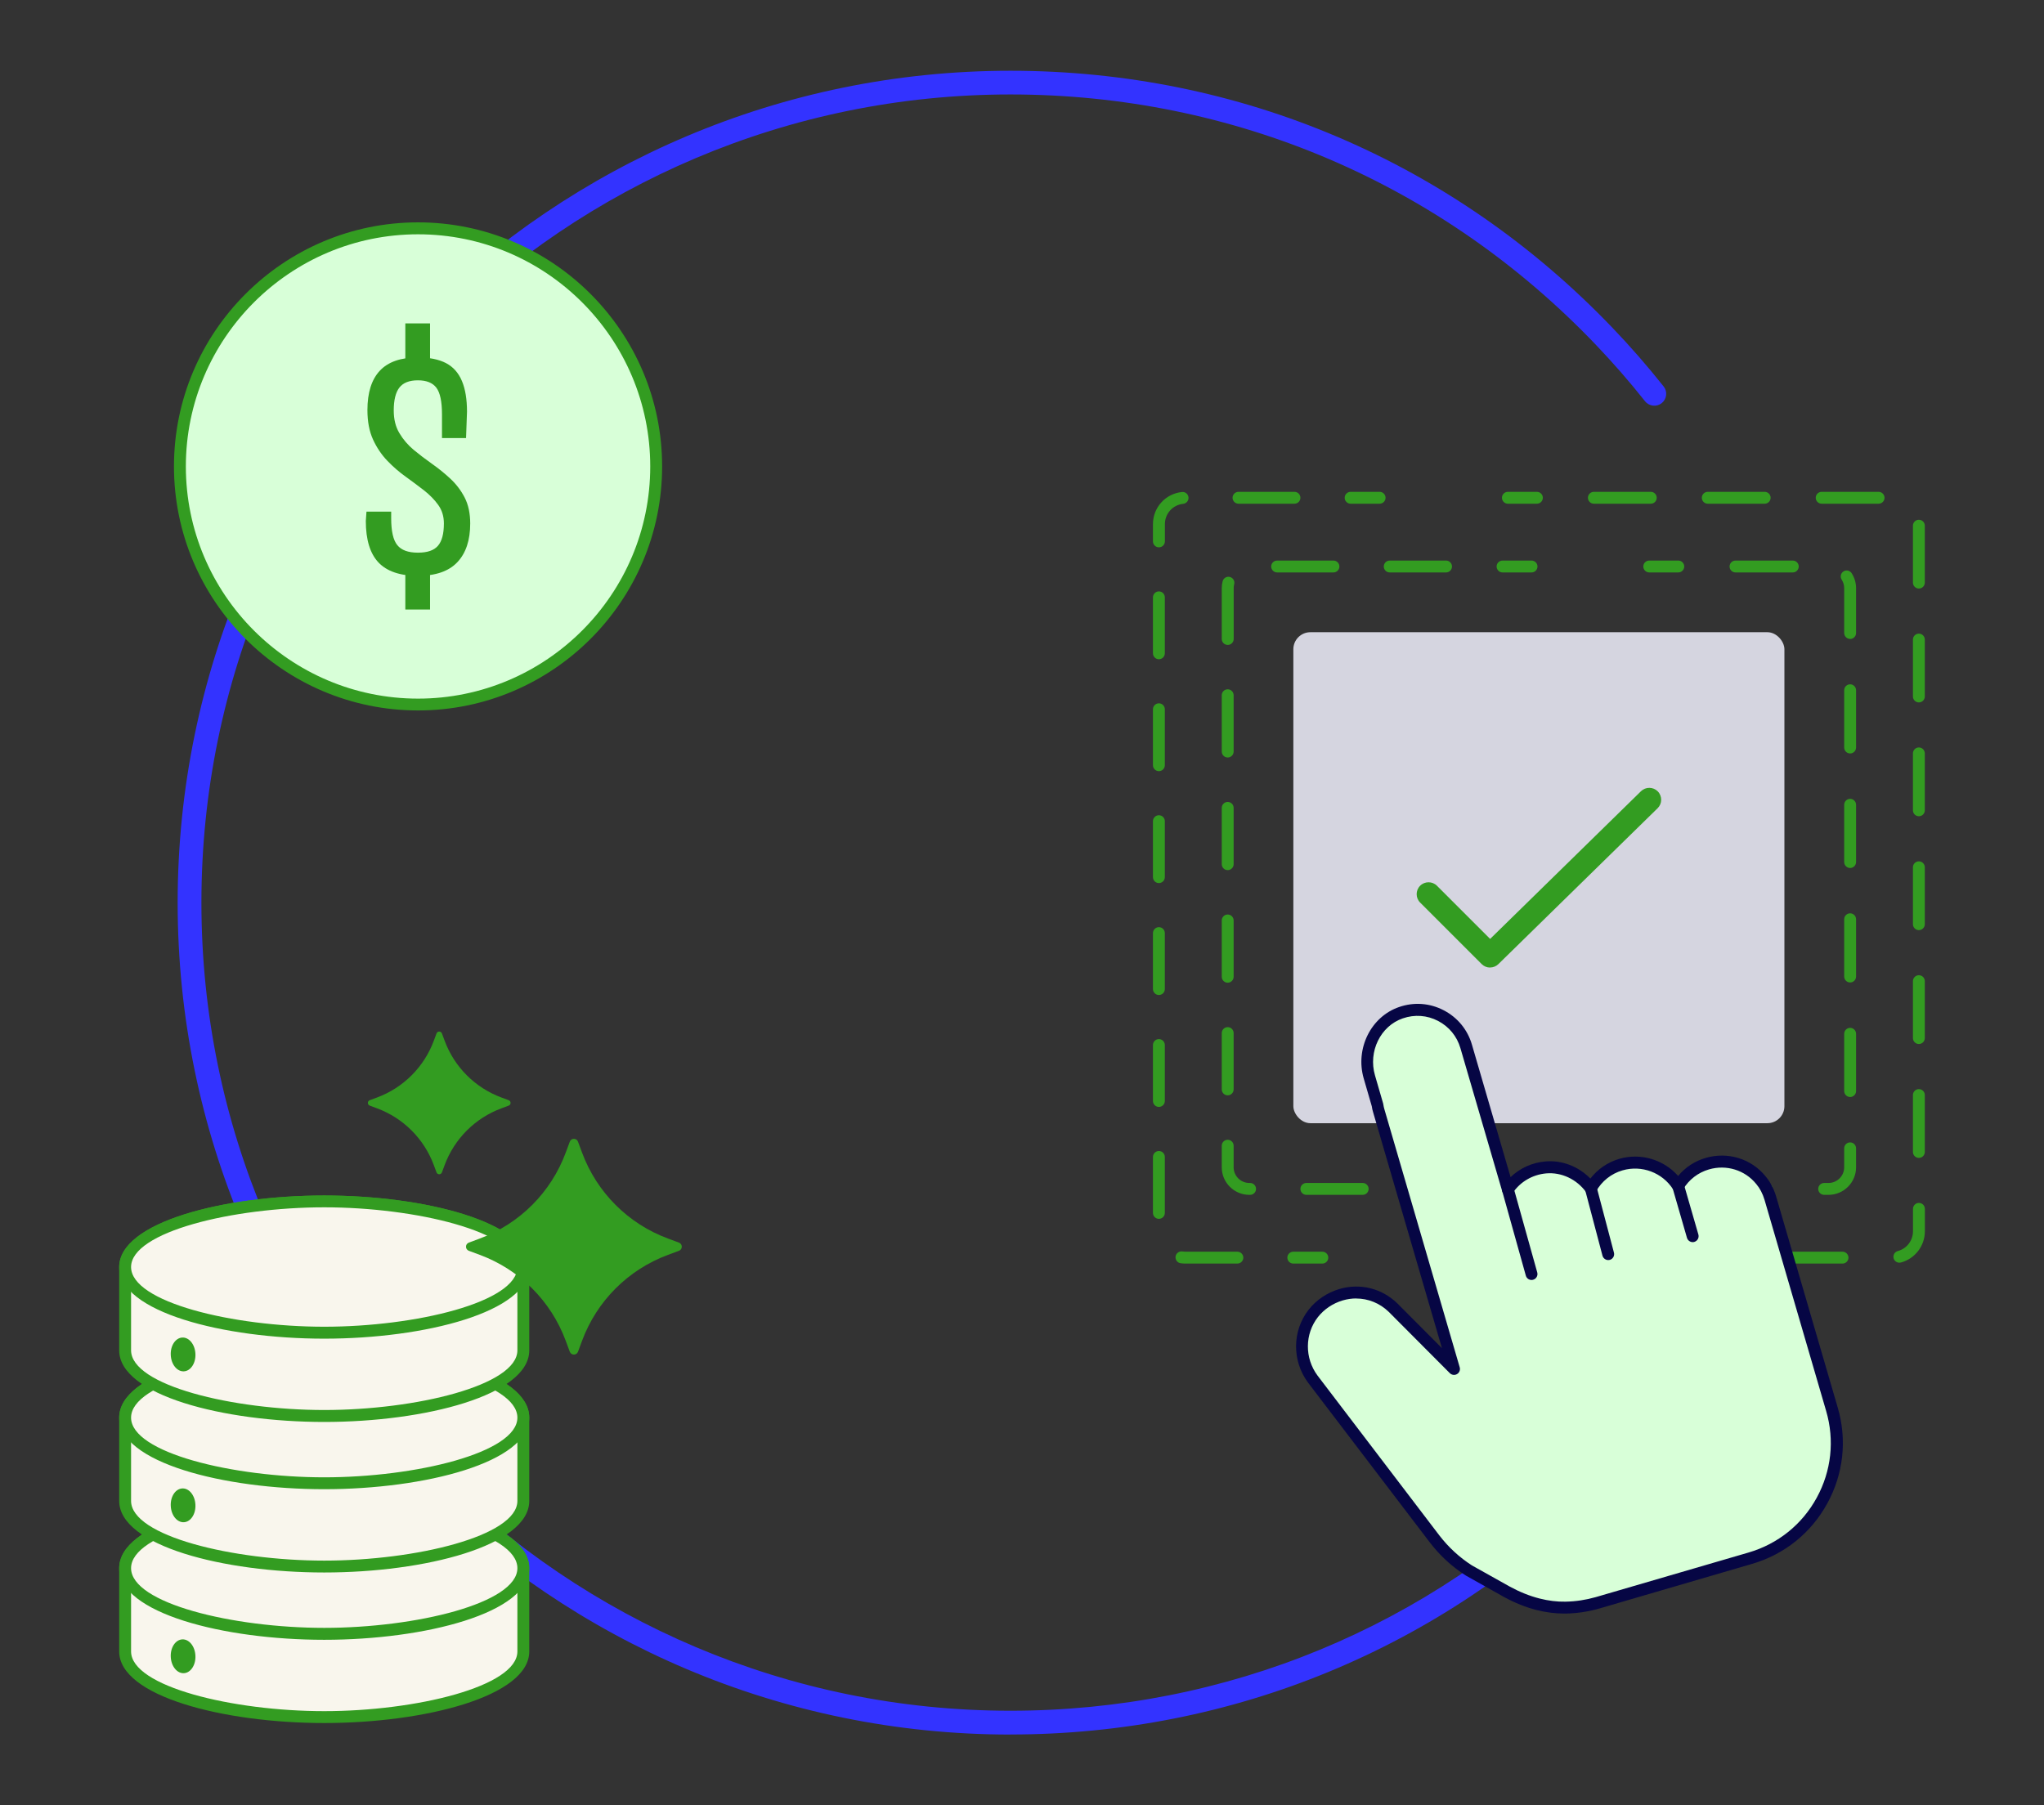 <?xml version="1.0" encoding="UTF-8"?><svg id="Layer_1" xmlns="http://www.w3.org/2000/svg" viewBox="0 0 344.02 303.89"><rect x="0" y="0" width="344.02" height="303.89" fill="#333333" stroke="none"/><defs><style>.cls-1{fill:#33f;}.cls-2{fill:#d8ffd8;}.cls-3,.cls-4{fill:#f9f6ed;}.cls-5,.cls-4{fill-rule:evenodd;}.cls-5,.cls-6{fill:#339c21;}.cls-7{fill:#060644;}.cls-8{fill:#d5d5e0;}</style></defs><path class="cls-1" d="M170.07,291.98c-77.29,0-140.17-62.82-140.17-140.03S92.78,11.91,170.07,11.91c38.65,0,74.65,15.38,101.36,43.31,3,3.13,5.88,6.44,8.57,9.83.69.87.54,2.12-.32,2.81-.87.69-2.12.54-2.81-.32-2.61-3.3-5.42-6.51-8.33-9.56-25.95-27.13-60.92-42.08-98.47-42.08-75.08,0-136.17,61.03-136.17,136.04s61.09,136.03,136.17,136.03c36.3,0,70.45-14.1,96.15-39.71.78-.78,2.05-.78,2.83,0,.78.78.78,2.05,0,2.83-26.46,26.36-61.61,40.88-98.98,40.88Z"/><circle class="cls-2" cx="70.36" cy="78.52" r="40.08"/><path class="cls-6" d="M70.36,119.59c-22.65,0-41.08-18.43-41.08-41.08s18.43-41.08,41.08-41.08,41.08,18.43,41.08,41.08-18.43,41.08-41.08,41.08ZM70.36,39.44c-21.55,0-39.08,17.53-39.08,39.08s17.53,39.08,39.08,39.08,39.08-17.53,39.08-39.08-17.53-39.08-39.08-39.08Z"/><path class="cls-6" d="M70.33,60.17c1.94,0,3.52.32,4.73.95,1.21.63,2.1,1.63,2.68,3,.58,1.37.86,3.1.86,5.19l-.16,4.43h-4.05v-4c0-2.16-.32-3.65-.95-4.48-.63-.83-1.67-1.24-3.11-1.24s-2.48.41-3.11,1.22c-.63.81-.95,2.1-.95,3.86,0,1.48.31,2.75.95,3.81.63,1.06,1.43,2,2.4,2.81.98.81,2,1.59,3.08,2.35,1.08.76,2.11,1.59,3.08,2.49.97.9,1.78,1.95,2.41,3.16s.95,2.68.95,4.4c0,2.81-.72,4.98-2.16,6.51-1.44,1.53-3.66,2.3-6.65,2.3s-5.2-.75-6.62-2.24c-1.42-1.5-2.14-3.83-2.14-7l.11-1.57h4.16v1.13c0,2.16.34,3.67,1.03,4.51.68.85,1.83,1.27,3.46,1.27s2.71-.39,3.38-1.16c.67-.77,1-2.03,1-3.76,0-1.19-.31-2.22-.95-3.11-.63-.88-1.43-1.7-2.4-2.46-.98-.76-2-1.52-3.08-2.3-1.08-.77-2.11-1.66-3.08-2.67-.97-1.01-1.78-2.2-2.41-3.57-.63-1.37-.95-3.03-.95-4.97,0-2.92.69-5.13,2.08-6.62,1.39-1.49,3.52-2.24,6.4-2.24ZM68.22,62.01v-7.57h4.16v7.57h-4.16ZM72.38,95.14v7.46h-4.16v-7.46h4.16Z"/><path class="cls-4" d="M88.08,277.99c0,6.1-15.02,11.05-33.51,11.05s-33.51-4.95-33.51-11.05v-14.02c0-6.1,15.02-11.05,33.51-11.05s33.51,4.95,33.51,11.05v14.02Z"/><path class="cls-6" d="M54.57,290.04c-16.97,0-34.51-4.51-34.51-12.05v-14.02c0-7.54,17.55-12.05,34.51-12.05s34.51,4.51,34.51,12.05v14.02c0,7.54-17.55,12.05-34.51,12.05ZM54.57,253.92c-15.38,0-32.51,4.13-32.51,10.05v14.02c0,5.92,17.14,10.05,32.51,10.05s32.51-4.13,32.51-10.05v-14.02c0-5.92-17.13-10.05-32.51-10.05Z"/><path class="cls-3" d="M54.57,275.03c18.51,0,33.51-4.95,33.51-11.05s-15-11.05-33.51-11.05-33.51,4.95-33.51,11.05,15,11.05,33.51,11.05Z"/><path class="cls-6" d="M54.57,276.03c-16.97,0-34.51-4.51-34.51-12.05s17.55-12.05,34.51-12.05,34.51,4.51,34.51,12.05-17.55,12.05-34.51,12.05ZM54.57,253.92c-15.38,0-32.51,4.13-32.51,10.05s17.14,10.05,32.51,10.05,32.51-4.13,32.51-10.05-17.13-10.05-32.51-10.05Z"/><path class="cls-4" d="M88.08,252.65c0,6.1-15.02,11.05-33.51,11.05s-33.51-4.95-33.51-11.05v-14.02c0-6.1,15.02-11.05,33.51-11.05s33.51,4.95,33.51,11.05v14.02Z"/><path class="cls-6" d="M54.57,264.7c-16.97,0-34.51-4.51-34.51-12.05v-14.02c0-7.54,17.55-12.05,34.51-12.05s34.51,4.51,34.51,12.05v14.02c0,7.54-17.55,12.05-34.51,12.05ZM54.57,228.58c-15.38,0-32.51,4.13-32.51,10.05v14.02c0,5.92,17.14,10.05,32.51,10.05s32.51-4.13,32.51-10.05v-14.02c0-5.92-17.13-10.05-32.51-10.05Z"/><path class="cls-3" d="M54.57,249.68c18.51,0,33.51-4.95,33.51-11.05s-15-11.05-33.51-11.05-33.51,4.95-33.51,11.05,15,11.05,33.51,11.05Z"/><path class="cls-6" d="M54.57,250.68c-16.97,0-34.51-4.51-34.51-12.05s17.55-12.05,34.51-12.05,34.51,4.51,34.51,12.05-17.55,12.05-34.51,12.05ZM54.57,228.58c-15.38,0-32.51,4.13-32.51,10.05s17.14,10.05,32.51,10.05,32.51-4.13,32.51-10.05-17.13-10.05-32.51-10.05Z"/><path class="cls-4" d="M88.08,227.3c0,6.1-15.02,11.05-33.51,11.05s-33.51-4.95-33.51-11.05v-14.02c0-6.1,15.02-11.05,33.51-11.05s33.51,4.95,33.51,11.05v14.02Z"/><path class="cls-6" d="M54.57,239.36c-16.97,0-34.51-4.51-34.51-12.05v-14.02c0-7.54,17.55-12.05,34.51-12.05s34.51,4.51,34.51,12.05v14.02c0,7.54-17.55,12.05-34.51,12.05ZM54.57,203.23c-15.38,0-32.51,4.13-32.51,10.05v14.02c0,5.92,17.14,10.05,32.51,10.05s32.51-4.13,32.51-10.05v-14.02c0-5.92-17.13-10.05-32.51-10.05Z"/><path class="cls-3" d="M54.57,224.34c18.51,0,33.51-4.95,33.51-11.05s-15-11.05-33.51-11.05-33.51,4.95-33.51,11.05,15,11.05,33.51,11.05Z"/><path class="cls-6" d="M54.57,225.34c-16.97,0-34.51-4.51-34.51-12.05s17.55-12.05,34.51-12.05,34.51,4.51,34.51,12.05-17.55,12.05-34.51,12.05ZM54.57,203.23c-15.38,0-32.51,4.13-32.51,10.05s17.14,10.05,32.51,10.05,32.51-4.13,32.51-10.05-17.13-10.05-32.51-10.05Z"/><path class="cls-5" d="M30.68,225.15c1.15-.06,2.14,1.17,2.21,2.74.08,1.57-.79,2.89-1.94,2.95-1.15.06-2.14-1.17-2.21-2.74-.08-1.57.79-2.89,1.94-2.95Z"/><path class="cls-5" d="M30.68,250.55c1.15-.06,2.14,1.17,2.21,2.74.08,1.57-.79,2.89-1.94,2.95-1.15.06-2.14-1.17-2.21-2.74-.08-1.57.79-2.89,1.94-2.95Z"/><path class="cls-5" d="M30.68,275.96c1.15-.06,2.14,1.17,2.21,2.74.08,1.57-.79,2.89-1.94,2.95-1.15.06-2.14-1.17-2.21-2.74-.08-1.57.79-2.89,1.94-2.95Z"/><path class="cls-6" d="M258.67,84.79h-4.88c-.55,0-1-.45-1-1s.45-1,1-1h4.88c.55,0,1,.45,1,1s-.45,1-1,1Z"/><path class="cls-6" d="M310.11,212.7h-9.58c-.55,0-1-.45-1-1s.45-1,1-1h9.58c.55,0,1,.45,1,1s-.45,1-1,1ZM319.68,212.55c-.44,0-.85-.29-.97-.74-.14-.53.17-1.08.71-1.22,1.5-.4,2.55-1.77,2.55-3.33v-3.77c0-.55.45-1,1-1s1,.45,1,1v3.77c0,2.46-1.66,4.62-4.03,5.26-.09.02-.17.03-.26.03ZM322.96,194.91c-.55,0-1-.45-1-1v-9.58c0-.55.45-1,1-1s1,.45,1,1v9.58c0,.55-.45,1-1,1ZM322.96,175.74c-.55,0-1-.45-1-1v-9.58c0-.55.45-1,1-1s1,.45,1,1v9.58c0,.55-.45,1-1,1ZM322.96,156.57c-.55,0-1-.45-1-1v-9.58c0-.55.45-1,1-1s1,.45,1,1v9.58c0,.55-.45,1-1,1ZM322.96,137.4c-.55,0-1-.45-1-1v-9.58c0-.55.45-1,1-1s1,.45,1,1v9.58c0,.55-.45,1-1,1ZM322.96,118.24c-.55,0-1-.45-1-1v-9.58c0-.55.45-1,1-1s1,.45,1,1v9.58c0,.55-.45,1-1,1ZM322.96,99.07c-.55,0-1-.45-1-1v-9.58c0-.55.45-1,1-1s1,.45,1,1v9.58c0,.55-.45,1-1,1ZM316.18,84.79h-9.58c-.55,0-1-.45-1-1s.45-1,1-1h9.58c.55,0,1,.45,1,1s-.45,1-1,1ZM297.01,84.79h-9.58c-.55,0-1-.45-1-1s.45-1,1-1h9.58c.55,0,1,.45,1,1s-.45,1-1,1ZM277.84,84.79h-9.58c-.55,0-1-.45-1-1s.45-1,1-1h9.58c.55,0,1,.45,1,1s-.45,1-1,1Z"/><path class="cls-6" d="M290.91,212.7h-4.88c-.55,0-1-.45-1-1s.45-1,1-1h4.88c.55,0,1,.45,1,1s-.45,1-1,1Z"/><path class="cls-6" d="M222.56,212.7h-4.89c-.55,0-1-.45-1-1s.45-1,1-1h4.89c.55,0,1,.45,1,1s-.45,1-1,1Z"/><path class="cls-6" d="M208.26,212.7h-8.76c-.27,0-.54-.02-.8-.06-.55-.08-.92-.59-.84-1.14.08-.55.6-.92,1.14-.84.16.02.33.04.5.04h8.76c.55,0,1,.45,1,1s-.45,1-1,1ZM195.05,205.17c-.55,0-1-.45-1-1v-9.42c0-.55.45-1,1-1s1,.45,1,1v9.42c0,.55-.45,1-1,1ZM195.05,186.33c-.55,0-1-.45-1-1v-9.42c0-.55.45-1,1-1s1,.45,1,1v9.42c0,.55-.45,1-1,1ZM195.05,167.49c-.55,0-1-.45-1-1v-9.42c0-.55.45-1,1-1s1,.45,1,1v9.42c0,.55-.45,1-1,1ZM195.05,148.65c-.55,0-1-.45-1-1v-9.42c0-.55.45-1,1-1s1,.45,1,1v9.42c0,.55-.45,1-1,1ZM195.05,129.81c-.55,0-1-.45-1-1v-9.42c0-.55.45-1,1-1s1,.45,1,1v9.42c0,.55-.45,1-1,1ZM195.05,110.97c-.55,0-1-.45-1-1v-9.42c0-.55.45-1,1-1s1,.45,1,1v9.42c0,.55-.45,1-1,1ZM195.05,92.13c-.55,0-1-.45-1-1v-2.9c0-2.8,2.1-5.12,4.88-5.41.56-.06,1.04.34,1.1.89.06.55-.34,1.04-.89,1.1-1.76.18-3.08,1.65-3.08,3.42v2.9c0,.55-.45,1-1,1ZM217.87,84.79h-9.42c-.55,0-1-.45-1-1s.45-1,1-1h9.42c.55,0,1,.45,1,1s-.45,1-1,1Z"/><path class="cls-6" d="M232.2,84.79h-4.88c-.55,0-1-.45-1-1s.45-1,1-1h4.88c.55,0,1,.45,1,1s-.45,1-1,1Z"/><path class="cls-6" d="M243.71,201.13h-4.89c-.55,0-1-.45-1-1s.45-1,1-1h4.89c.55,0,1,.45,1,1s-.45,1-1,1Z"/><path class="cls-6" d="M229.35,201.13h-9.48c-.55,0-1-.45-1-1s.45-1,1-1h9.48c.55,0,1,.45,1,1s-.45,1-1,1ZM210.4,201.13h-.13c-2.56,0-4.64-2.08-4.64-4.64v-3.63c0-.55.45-1,1-1s1,.45,1,1v3.63c0,1.45,1.18,2.64,2.64,2.64h.13c.55,0,1,.45,1,1s-.45,1-1,1ZM206.63,184.38c-.55,0-1-.45-1-1v-9.48c0-.55.45-1,1-1s1,.45,1,1v9.48c0,.55-.45,1-1,1ZM206.63,165.42c-.55,0-1-.45-1-1v-9.48c0-.55.45-1,1-1s1,.45,1,1v9.48c0,.55-.45,1-1,1ZM206.63,146.47c-.55,0-1-.45-1-1v-9.48c0-.55.45-1,1-1s1,.45,1,1v9.48c0,.55-.45,1-1,1ZM206.63,127.51c-.55,0-1-.45-1-1v-9.48c0-.55.45-1,1-1s1,.45,1,1v9.48c0,.55-.45,1-1,1ZM206.63,108.56c-.55,0-1-.45-1-1v-8.56c0-.39.05-.78.15-1.16.14-.53.68-.86,1.22-.72.53.14.86.68.72,1.22-.06.21-.08.44-.08.66v8.56c0,.55-.45,1-1,1ZM243.38,96.36h-9.48c-.55,0-1-.45-1-1s.45-1,1-1h9.48c.55,0,1,.45,1,1s-.45,1-1,1ZM224.43,96.36h-9.48c-.55,0-1-.45-1-1s.45-1,1-1h9.48c.55,0,1,.45,1,1s-.45,1-1,1Z"/><path class="cls-6" d="M257.77,96.36h-4.88c-.55,0-1-.45-1-1s.45-1,1-1h4.88c.55,0,1,.45,1,1s-.45,1-1,1Z"/><path class="cls-6" d="M282.47,96.36h-4.89c-.55,0-1-.45-1-1s.45-1,1-1h4.89c.55,0,1,.45,1,1s-.45,1-1,1Z"/><path class="cls-6" d="M307.75,201.13h-.73c-.55,0-1-.45-1-1s.45-1,1-1h.73c1.45,0,2.64-1.18,2.64-2.64v-3.19c0-.55.45-1,1-1s1,.45,1,1v3.19c0,2.56-2.08,4.64-4.64,4.64ZM311.39,184.66c-.55,0-1-.45-1-1v-9.64c0-.55.45-1,1-1s1,.45,1,1v9.64c0,.55-.45,1-1,1ZM311.39,165.38c-.55,0-1-.45-1-1v-9.64c0-.55.45-1,1-1s1,.45,1,1v9.64c0,.55-.45,1-1,1ZM311.39,146.11c-.55,0-1-.45-1-1v-9.64c0-.55.45-1,1-1s1,.45,1,1v9.64c0,.55-.45,1-1,1ZM311.39,126.83c-.55,0-1-.45-1-1v-9.64c0-.55.45-1,1-1s1,.45,1,1v9.64c0,.55-.45,1-1,1ZM311.39,107.55c-.55,0-1-.45-1-1v-7.55c0-.51-.15-1-.42-1.43-.3-.46-.17-1.08.3-1.38.46-.3,1.08-.17,1.38.3.48.75.74,1.62.74,2.52v7.55c0,.55-.45,1-1,1ZM301.74,96.36h-9.64c-.55,0-1-.45-1-1s.45-1,1-1h9.64c.55,0,1,.45,1,1s-.45,1-1,1Z"/><path class="cls-6" d="M297.36,201.13h-4.88c-.55,0-1-.45-1-1s.45-1,1-1h4.88c.55,0,1,.45,1,1s-.45,1-1,1Z"/><rect class="cls-8" x="217.68" y="106.42" width="82.65" height="82.65" rx="2.87" ry="2.87"/><path class="cls-6" d="M97.28,192.18l.68,1.83c2.48,6.71,7.77,12,14.48,14.48l1.83.68c.64.24.64,1.14,0,1.38l-1.83.68c-6.71,2.48-12,7.77-14.48,14.48l-.68,1.83c-.24.64-1.14.64-1.38,0l-.68-1.83c-2.48-6.71-7.77-12-14.48-14.48l-1.83-.68c-.64-.24-.64-1.14,0-1.38l1.83-.68c6.71-2.48,12-7.77,14.48-14.48l.68-1.83c.24-.64,1.14-.64,1.38,0Z"/><path class="cls-6" d="M74.38,173.96l.45,1.21c1.64,4.44,5.14,7.94,9.58,9.58l1.21.45c.42.16.42.75,0,.91l-1.21.45c-4.44,1.64-7.94,5.14-9.58,9.58l-.45,1.21c-.16.42-.75.42-.91,0l-.45-1.21c-1.64-4.44-5.14-7.94-9.58-9.58l-1.21-.45c-.42-.16-.42-.75,0-.91l1.21-.45c4.44-1.64,7.94-5.14,9.58-9.58l.45-1.21c.16-.42.75-.42.91,0Z"/><path class="cls-6" d="M250.78,162.87c-.51,0-1.02-.2-1.41-.59l-10.35-10.35c-.78-.78-.78-2.05,0-2.83.78-.78,2.05-.78,2.83,0l8.95,8.95,25.39-24.86c.79-.77,2.05-.76,2.83.03.77.79.76,2.06-.03,2.83l-26.8,26.24c-.39.38-.89.57-1.4.57Z"/><path class="cls-2" d="M306.64,252.6c-2.59,4.74-6.88,8.18-12.07,9.7l-25.73,7.52c-1.74.5-3.53.77-5.35.8-1.52.03-3.06-.17-4.61-.56-1.74-.44-3.51-1.15-5.26-2.11l-6.4-3.59c-2.19-1.4-4.13-3.18-5.77-5.32l-20.49-26.89c-2.45-3.3-2.42-7.85.09-11.06,1.16-1.49,2.81-2.6,4.68-3.15,3.14-.92,6.4-.11,8.74,2.15l10.29,10.33-12.68-43.46c-.09-.29-.17-.64-.21-.96l-1.37-4.72c-1.32-4.51,1.06-9.38,5.32-10.83,2.24-.77,4.63-.59,6.7.49,2.09,1.09,3.6,2.92,4.27,5.2l7.03,24.08c1.45-2.13,3.77-3.48,6.36-3.71,2.99-.28,5.85,1.13,7.61,3.55,1.11-1.97,2.89-3.39,5.05-4.02,3.74-1.09,7.65.49,9.64,3.62,1.08-1.8,2.82-3.16,4.91-3.77,3.33-.97,6.87.12,9.02,2.79.7.83,1.23,1.84,1.58,3.01l10.37,35.54c1.52,5.19.92,10.65-1.68,15.39Z"/><path class="cls-7" d="M263.21,271.61c-1.49,0-3.03-.2-4.58-.59-1.82-.46-3.67-1.2-5.5-2.2l-6.41-3.6c-2.34-1.49-4.37-3.36-6.07-5.58l-20.49-26.89c-2.73-3.67-2.69-8.72.09-12.28,1.28-1.64,3.12-2.88,5.18-3.49,3.49-1.02,7.12-.12,9.72,2.39l7.54,7.57-11.58-39.7c-.1-.31-.18-.67-.23-1.03l-1.35-4.65c-1.47-5.02,1.2-10.43,5.96-12.05,2.49-.86,5.15-.67,7.49.55,2.33,1.21,4.03,3.27,4.76,5.8l6.5,22.29c1.56-1.5,3.6-2.44,5.83-2.64,2.79-.26,5.6.83,7.6,2.88,1.23-1.59,2.92-2.75,4.87-3.32,3.6-1.05,7.48.13,9.9,2.88,1.2-1.45,2.81-2.51,4.65-3.04,3.72-1.08,7.68.14,10.08,3.12.77.91,1.36,2.04,1.76,3.35l10.37,35.55c1.6,5.44.97,11.18-1.76,16.15-2.72,4.97-7.22,8.59-12.66,10.17l-25.73,7.52c-1.82.52-3.71.81-5.61.84-.1,0-.2,0-.3,0ZM228.27,218.57c-.76,0-1.52.11-2.28.33-1.66.49-3.14,1.49-4.17,2.8-2.23,2.85-2.26,6.9-.07,9.85l20.48,26.88c1.56,2.03,3.42,3.74,5.51,5.08l6.36,3.56c1.67.91,3.36,1.59,5.02,2.01,1.49.38,2.96.56,4.35.53,1.73-.03,3.44-.29,5.09-.76l25.73-7.51c4.93-1.44,9.01-4.71,11.47-9.21,0,0,0,0,0,0,2.47-4.5,3.04-9.7,1.59-14.63l-10.37-35.54c-.31-1.04-.78-1.93-1.38-2.64-1.91-2.37-5.04-3.33-7.98-2.47-1.82.53-3.35,1.71-4.33,3.33-.18.3-.5.48-.84.48-.36-.01-.67-.17-.86-.46-1.79-2.82-5.29-4.13-8.51-3.19-1.9.55-3.48,1.81-4.46,3.55-.17.3-.47.49-.81.51-.34.02-.67-.13-.87-.41-1.58-2.17-4.16-3.37-6.71-3.14-2.3.21-4.34,1.4-5.62,3.28-.22.32-.6.49-.98.43-.38-.06-.7-.34-.8-.71l-7.03-24.08c-.58-2-1.92-3.63-3.77-4.59-1.84-.96-3.95-1.11-5.92-.43-3.76,1.28-5.86,5.59-4.69,9.6l1.37,4.72s.02.1.03.15c.04.26.1.56.17.79l12.69,43.48c.13.44-.06.91-.45,1.14-.39.23-.89.17-1.22-.16l-10.29-10.33c-1.5-1.45-3.45-2.23-5.47-2.23Z"/><line class="cls-2" x1="253.79" y1="200.22" x2="257.77" y2="214.46"/><path class="cls-7" d="M257.77,215.46c-.44,0-.84-.29-.96-.73l-3.98-14.24c-.15-.53.16-1.08.69-1.23.53-.15,1.08.16,1.23.69l3.98,14.24c.15.53-.16,1.08-.69,1.23-.09.03-.18.04-.27.04Z"/><line class="cls-2" x1="267.76" y1="200.05" x2="270.68" y2="211.11"/><path class="cls-7" d="M270.68,212.11c-.44,0-.85-.3-.97-.74l-2.92-11.06c-.14-.53.18-1.08.71-1.22.53-.14,1.08.18,1.22.71l2.92,11.06c.14.53-.18,1.08-.71,1.22-.09.02-.17.03-.26.03Z"/><line class="cls-2" x1="282.45" y1="199.64" x2="284.89" y2="208.09"/><path class="cls-7" d="M284.89,209.09c-.43,0-.83-.29-.96-.72l-2.44-8.45c-.15-.53.15-1.08.68-1.24.53-.15,1.08.15,1.24.68l2.44,8.45c.15.53-.15,1.08-.68,1.24-.09.03-.19.04-.28.04Z"/></svg>